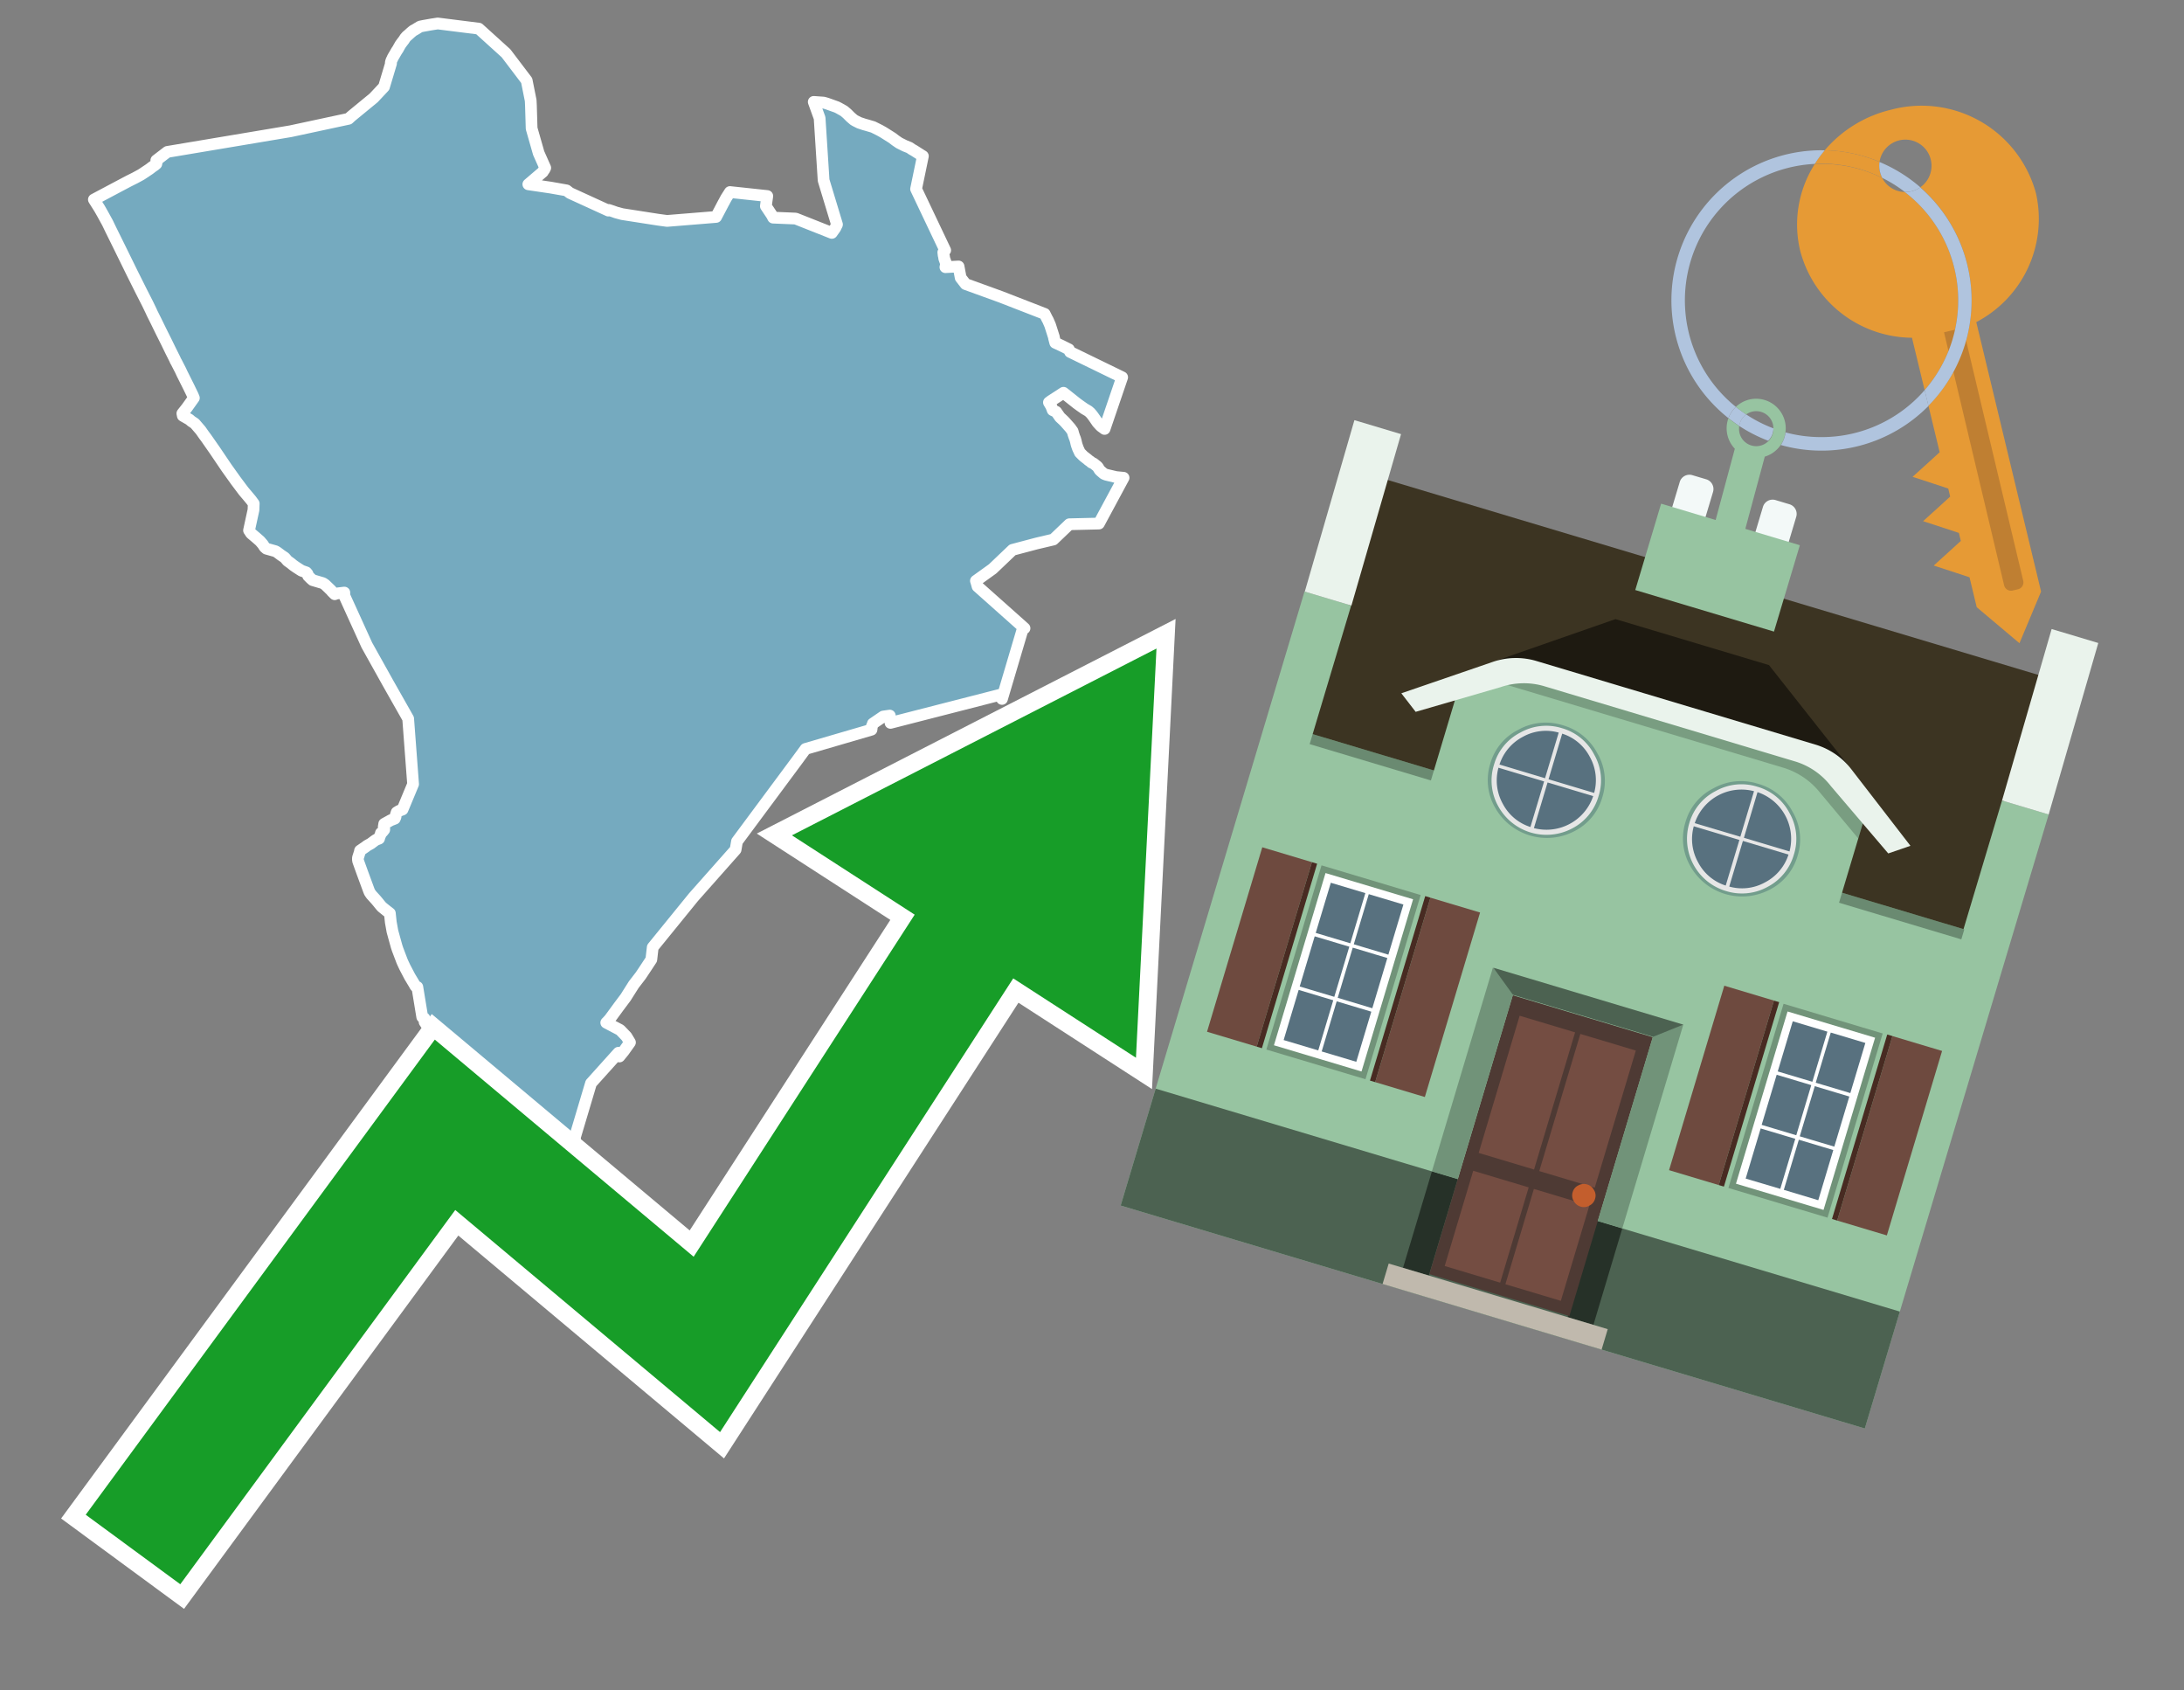 <svg id="Text" xmlns="http://www.w3.org/2000/svg" width="93.05" height="72" viewBox="0 0 93.05 72"><rect x="0" y="0" width="93.05" height="72" fill="#808080" stroke="none"/><polygon points="20.4,1.22 21.56,2.27 22.44,3.43 22.61,4.28 22.62,4.48 22.65,5.47 22.95,6.52 23.23,7.15 23.19,7.23 23.14,7.29 23.13,7.32 22.51,7.85 23.46,7.99 23.97,8.08 24.14,8.11 24.28,8.22 25.92,8.97 25.93,8.94 26.11,9 26.25,9.05 26.51,9.12 28.05,9.36 28.42,9.41 30.51,9.24 30.82,8.65 30.86,8.58 30.88,8.54 30.94,8.43 31.1,8.18 32.69,8.35 32.63,8.78 32.89,9.17 32.94,9.27 33.9,9.31 35.44,9.92 35.59,9.71 35.63,9.62 35.65,9.59 35.66,9.56 35.09,7.68 34.92,5.03 34.67,4.34 35.09,4.37 35.23,4.41 35.65,4.56 35.73,4.6 35.96,4.73 36.09,4.84 36.14,4.89 36.24,4.99 36.38,5.11 36.45,5.15 36.61,5.23 36.7,5.26 36.82,5.3 36.93,5.33 37.2,5.41 37.42,5.52 37.48,5.55 37.64,5.64 37.83,5.76 38.02,5.88 38.15,5.98 38.31,6.09 38.47,6.17 38.55,6.21 38.75,6.29 38.85,6.36 38.94,6.41 39.27,6.62 39.32,6.65 39.03,8.05 40.27,10.66 40.19,10.75 40.2,10.82 40.2,10.85 40.22,10.93 40.23,11.01 40.31,11.23 40.28,11.38 40.84,11.35 40.93,11.83 41.14,12.1 42.63,12.64 44.51,13.37 44.54,13.43 44.62,13.59 44.64,13.62 44.74,13.85 44.9,14.35 44.91,14.41 44.96,14.6 45.07,14.65 45.24,14.73 45.54,14.88 45.59,14.99 47.81,16.07 47.06,18.27 46.91,18.16 46.86,18.11 46.76,18 46.65,17.84 46.58,17.74 46.52,17.66 46.45,17.58 46.37,17.51 46.2,17.41 46,17.27 45.96,17.24 45.89,17.19 45.31,16.73 44.77,17.08 44.69,17.14 44.79,17.31 44.85,17.47 45,17.54 45.16,17.77 45.3,17.9 45.37,17.97 45.6,18.23 45.7,18.37 45.73,18.48 45.77,18.6 45.81,18.7 45.82,18.74 45.83,18.77 45.86,18.9 45.88,18.97 45.93,19.11 45.95,19.15 46.01,19.28 46.15,19.42 46.21,19.47 46.34,19.57 46.37,19.6 46.46,19.66 46.5,19.7 46.59,19.74 46.74,19.86 46.77,19.89 46.85,20.02 46.89,20.06 47.03,20.18 47.13,20.22 47.55,20.32 47.87,20.35 46.82,22.3 45.56,22.33 44.88,22.98 44.16,23.15 43.14,23.42 42.29,24.23 41.58,24.74 41.6,24.8 41.65,24.98 43.65,26.76 43.57,26.8 42.69,29.77 42.62,29.59 37.94,30.79 37.91,30.48 37.63,30.52 37.19,30.82 37.19,30.85 37.15,30.92 37.14,30.96 37.14,31.01 37.13,31.08 34.32,31.9 33.99,32.35 31.4,35.84 31.34,36.19 29.55,38.21 27.81,40.35 27.75,40.87 27.5,41.25 27.3,41.55 27,41.94 26.76,42.32 26.66,42.48 26.36,42.88 26.17,43.14 25.98,43.4 25.89,43.5 25.83,43.56 26.42,43.87 26.69,44.15 26.84,44.4 26.82,44.43 26.57,44.78 26.39,45 26.35,44.84 25.18,46.14 24.5,48.42 24.46,49.51 24.36,50.9 24.01,51 23.47,50.7 23.54,50.63 23.6,50.57 23.64,50.53 22.9,49.79 22.83,49.92 22.62,49.82 22.56,49.89 22.42,49.71 22.35,49.62 22.17,49.41 22.06,49.22 21.93,49.01 21.79,48.83 21.33,48.21 21.11,47.89 21.05,47.81 20.8,47.4 20.75,47.44 20.71,47.48 20.52,47.13 18.33,44.31 18.46,44.1 18.39,43.98 18.24,43.74 18.15,43.62 18.09,43.53 18.08,43.37 17.99,43.32 17.78,42.04 17.76,42.07 17.69,41.99 17.64,41.9 17.46,41.6 17.25,41.2 17.17,41.03 17.13,40.94 16.94,40.44 16.9,40.32 16.8,39.96 16.77,39.85 16.72,39.67 16.65,39.28 16.62,39 16.61,38.9 16.48,38.8 16.38,38.72 16.27,38.63 16.2,38.55 16.12,38.45 16.02,38.33 15.82,38.11 15.75,38.01 15.72,37.94 15.44,37.18 15.26,36.68 15.25,36.62 15.25,36.54 15.33,36.29 15.34,36.23 15.56,36.08 15.64,36.02 15.8,35.93 15.84,35.9 15.96,35.81 16.02,35.77 16.15,35.72 16.16,35.68 16.18,35.62 16.22,35.53 16.23,35.48 16.29,35.44 16.37,35.34 16.37,35.28 16.36,35.25 16.35,35.22 16.37,35.09 16.59,34.97 16.64,34.94 16.82,34.87 16.85,34.8 16.86,34.73 16.87,34.69 16.9,34.6 17,34.54 17.07,34.51 17.15,34.48 17.6,33.4 17.39,30.61 16.54,29.11 15.63,27.48 14.67,25.37 14.67,25.24 14.34,25.28 14.26,25.31 14.14,25.19 14.11,25.15 13.85,24.9 13.76,24.84 13.32,24.71 13.24,24.64 13.2,24.6 13.13,24.53 13.1,24.44 13.05,24.38 12.85,24.31 12.77,24.26 12.63,24.17 12.5,24.08 12.39,23.99 12.25,23.89 12.13,23.75 11.98,23.65 11.82,23.53 11.74,23.48 11.35,23.37 11.27,23.3 11.2,23.19 11.08,23.05 10.91,22.9 10.72,22.74 10.68,22.7 10.66,22.66 10.61,22.59 10.8,21.72 10.81,21.45 10.7,21.3 10.6,21.18 10.38,20.92 10.23,20.72 10.05,20.48 9.65,19.92 9.15,19.18 9.08,19.08 8.92,18.85 8.78,18.65 8.69,18.53 8.55,18.33 8.3,18.04 8.15,17.94 8.07,17.87 7.79,17.71 7.77,17.61 7.96,17.37 8.26,16.95 8.21,16.83 8.04,16.48 7.9,16.2 7.76,15.92 7.69,15.77 7.51,15.42 7.48,15.37 7.45,15.3 7.33,15.06 7.27,14.94 7.09,14.57 7.06,14.51 6.92,14.23 6.86,14.11 6.64,13.66 6.48,13.34 6.44,13.25 6.29,12.94 6.02,12.41 5.96,12.29 5.66,11.69 5.64,11.65 5.1,10.55 4.7,9.74 4.58,9.49 4.36,9.09 4.24,8.88 4,8.5 5.13,7.9 5.49,7.71 5.67,7.62 5.75,7.58 5.99,7.45 6.04,7.42 6.1,7.38 6.37,7.2 6.5,7.1 6.59,7.04 6.66,6.98 6.67,6.92 6.69,6.86 6.66,6.83 7.13,6.47 12.38,5.59 14.85,5.06 14.97,4.95 15.92,4.17 16.36,3.7 16.66,2.7 16.65,2.67 16.66,2.63 16.67,2.6 16.68,2.57 16.72,2.49 16.73,2.46 16.75,2.43 16.77,2.39 16.79,2.36 16.87,2.22 16.9,2.17 16.96,2.08 16.99,2.02 17.01,1.99 17.03,1.95 17.06,1.9 17.11,1.83 17.21,1.7 17.26,1.62 17.33,1.54 17.38,1.5 17.49,1.4 17.56,1.34 17.61,1.3 17.67,1.27 17.8,1.19 17.9,1.13 18.05,1.1 18.39,1.04 18.65,1 " fill="#75aabf" stroke="#fff" stroke-linejoin="round" stroke-width="0.5"/><polygon points="49.272 27.624 33.741 35.58 38.97 38.959 29.553 53.529 18.525 44.281 3.652 64.518 7.681 67.479 19.396 51.538 30.678 60.999 43.169 41.673 48.398 45.053 49.272 27.624" fill="none" stroke="#fff" stroke-miterlimit="10" stroke-width="1.5"/><polygon points="49.272 27.624 33.741 35.58 38.97 38.959 29.553 53.529 18.525 44.281 3.652 64.518 7.681 67.479 19.396 51.538 30.678 60.999 43.169 41.673 48.398 45.053 49.272 27.624" fill="#179d28"/><path d="M80.19,7.577a1.16,1.16,0,0,1-.094-.251,1.114,1.114,0,0,1-.018-.429A6.367,6.367,0,0,0,77.743,6.4a5.269,5.269,0,0,0-.423.577c.1,0,.192-.007.288-.007A5.794,5.794,0,0,1,80.19,7.577Z" fill="#e69a35"/><path d="M77.608,6.4A6.394,6.394,0,0,0,73.64,17.81a1.26,1.26,0,0,1,.317-.48A5.821,5.821,0,0,1,77.32,6.981a5.269,5.269,0,0,1,.423-.577Z" fill="#b0c4de"/><path d="M84.2,13.72a4.962,4.962,0,0,0,2.545-5.48,5.047,5.047,0,0,0-6.179-3.566A5.322,5.322,0,0,0,77.743,6.4a6.367,6.367,0,0,1,2.335.493,1.114,1.114,0,1,1,1.736,1.084,6.392,6.392,0,0,1,.347,9.3l.479,1.985-.438.4-.716.648.92.3.6.2.082.341-.438.4-.716.648.92.3.605.2.082.341-.438.4-.716.649.92.3.605.2.307,1.274,1.821,1.534.921-2.2Z" fill="#e69a35"/><path d="M81.154,8.179a1.115,1.115,0,0,1-.964-.6,5.794,5.794,0,0,0-2.582-.6c-.1,0-.192,0-.288.007a4.783,4.783,0,0,0-.625,3.685,4.962,4.962,0,0,0,4.765,3.715L82,16.617a5.82,5.82,0,0,0-.846-8.438Z" fill="#e69a35"/><path d="M74.1,18.142a6.386,6.386,0,0,0,1.232.63.73.73,0,0,0,.224-.527h0a5.783,5.783,0,0,1-1.159-.593A.733.733,0,0,0,74.1,18.142Z" fill="#b0c4de"/><path d="M74.4,17.652q-.228-.152-.44-.322a1.26,1.26,0,0,0-.317.48c.148.117.3.228.46.332A.733.733,0,0,1,74.4,17.652Z" fill="#b0c4de"/><path d="M74.824,16.984a1.257,1.257,0,0,0-.867.346c.141.114.288.222.44.322a.731.731,0,0,1,1.159.593h0a.732.732,0,1,1-1.463,0,.7.7,0,0,1,.007-.1c-.158-.1-.312-.215-.46-.332a1.258,1.258,0,0,0,.273,1.3l-.979,3.635,1.275.341.98-3.639a1.266,1.266,0,0,0,.681-.5,1.249,1.249,0,0,0,.2-.538,1.328,1.328,0,0,0,.012-.168A1.262,1.262,0,0,0,74.824,16.984Z" fill="#97c4a1"/><path d="M85.974,25.1l-.226.053a.3.3,0,0,1-.362-.223l-2.56-10.777.81-.193L86.2,24.736A.3.3,0,0,1,85.974,25.1Z" fill="#bf7f32"/><path d="M80.1,7.326a1.16,1.16,0,0,0,.094.251,5.833,5.833,0,0,1,.964.6,1.137,1.137,0,0,0,.287-.031,1.108,1.108,0,0,0,.373-.167A6.371,6.371,0,0,0,80.078,6.9,1.114,1.114,0,0,0,80.1,7.326Z" fill="#b0c4de"/><path d="M77.608,18.618a5.836,5.836,0,0,1-1.534-.2,1.24,1.24,0,0,1-.2.537,6.4,6.4,0,0,0,6.291-1.666L82,16.617A5.807,5.807,0,0,1,77.608,18.618Z" fill="#b0c4de"/><path d="M81.814,7.981a1.108,1.108,0,0,1-.373.167,1.137,1.137,0,0,1-.287.031A5.82,5.82,0,0,1,82,16.617l.161.667a6.392,6.392,0,0,0-.347-9.3Z" fill="#b0c4de"/><polygon points="83.79 39.753 55.78 31.364 58.988 20.404 86.964 28.783 83.79 39.753 83.79 39.753" fill="#3c3422" fill-rule="evenodd"/><polygon points="81.705 53.32 87.284 34.692 85.297 34.097 83.656 39.575 55.926 31.269 57.567 25.791 55.579 25.196 47.746 51.348 79.451 60.844 81.705 53.32" fill="#97c4a1" fill-rule="evenodd"/><rect x="69.522" y="21.148" width="0.444" height="28.983" transform="translate(15.592 92.226) rotate(-73.326)" opacity="0.3"/><polygon points="87.284 34.692 85.297 34.097 87.411 26.793 89.398 27.388 87.284 34.692 87.284 34.692" fill="#eaf3ec" fill-rule="evenodd"/><polygon points="57.578 25.794 55.591 25.199 57.705 17.896 59.692 18.491 57.578 25.794 57.578 25.794" fill="#eaf3ec" fill-rule="evenodd"/><polygon points="79.451 60.844 80.943 55.865 49.238 46.369 47.747 51.348 79.451 60.844 79.451 60.844" fill="#4c6251" fill-rule="evenodd"/><path d="M71.566,20.528l-.522,1.743,1.418.425.523-1.744a.432.432,0,0,0-.289-.536l-.593-.177A.431.431,0,0,0,71.566,20.528Z" fill="#f3f9f8" fill-rule="evenodd"/><path d="M75.111,21.589l-.522,1.743,1.418.425.522-1.743a.43.43,0,0,0-.289-.536l-.593-.178A.43.43,0,0,0,75.111,21.589Z" fill="#f3f9f8" fill-rule="evenodd"/><polygon points="75.368 28.329 68.829 26.37 63.807 28.121 78.733 32.591 75.368 28.329" fill="#1e1a11"/><polygon points="78.248 32.422 64.442 28.287 62.236 28.998 60.064 36.247 77.453 41.455 79.651 34.116 78.248 32.422" fill="#97c4a1"/><path d="M77.74,32.516S65.088,28.725,65,28.7l-.938.43,11.892,3.562a3.175,3.175,0,0,1,1.532,1l1.685,2.02.327-1.09Z" fill-rule="evenodd" opacity="0.2"/><path d="M77.35,31.716,65.458,28.154a3.041,3.041,0,0,0-1.854.037l-3.9,1.339.611.79,3.626-1.054a3.045,3.045,0,0,1,1.855-.037l10.673,3.2A3.028,3.028,0,0,1,78,33.477l2.45,2.874.945-.325-2.518-3.26A3.036,3.036,0,0,0,77.35,31.716Z" fill="#eaf3ec"/><polygon points="76.683 23.223 70.773 21.453 69.671 25.132 75.581 26.902 76.683 23.223 76.683 23.223" fill="#97c4a1" fill-rule="evenodd"/><g id="Symbol_9_0_Layer2_0_MEMBER_8_MEMBER_21_MEMBER_0_FILL" data-name="Symbol 9 0 Layer2 0 MEMBER 8 MEMBER 21 MEMBER 0 FILL"><path d="M66.584,30.892a2.39,2.39,0,0,0-1.891.189,2.317,2.317,0,0,0-1.2,1.448A2.345,2.345,0,0,0,63.7,34.4a2.528,2.528,0,0,0,3.367,1.008,2.339,2.339,0,0,0,1.2-1.447,2.313,2.313,0,0,0-.208-1.87A2.394,2.394,0,0,0,66.584,30.892Z" fill="#729d8c"/></g><g id="Symbol_9_0_Layer2_0_MEMBER_8_MEMBER_21_MEMBER_1_FILL" data-name="Symbol 9 0 Layer2 0 MEMBER 8 MEMBER 21 MEMBER 1 FILL"><path d="M66.547,31.016a2.241,2.241,0,0,0-1.769.185,2.213,2.213,0,0,0-1.127,1.376,2.239,2.239,0,0,0,.185,1.768,2.341,2.341,0,0,0,3.145.942,2.234,2.234,0,0,0,1.126-1.376,2.207,2.207,0,0,0-.185-1.768A2.237,2.237,0,0,0,66.547,31.016Z" fill="#e6e6e6"/></g><g id="Symbol_9_0_Layer2_0_MEMBER_8_MEMBER_21_MEMBER_2_MEMBER_0_FILL" data-name="Symbol 9 0 Layer2 0 MEMBER 8 MEMBER 21 MEMBER 2 MEMBER 0 FILL"><path d="M65.787,33.284,63.843,32.7a2.036,2.036,0,0,0,.186,1.539,2.015,2.015,0,0,0,1.175.986Z" fill="#58717f"/></g><g id="Symbol_9_0_Layer2_0_MEMBER_8_MEMBER_21_MEMBER_2_MEMBER_1_FILL" data-name="Symbol 9 0 Layer2 0 MEMBER 8 MEMBER 21 MEMBER 2 MEMBER 1 FILL"><path d="M65.827,33.148l.582-1.944a2.01,2.01,0,0,0-1.523.178,2.037,2.037,0,0,0-1,1.183Z" fill="#58717f"/></g><g id="Symbol_9_0_Layer2_0_MEMBER_8_MEMBER_21_MEMBER_2_MEMBER_2_FILL" data-name="Symbol 9 0 Layer2 0 MEMBER 8 MEMBER 21 MEMBER 2 MEMBER 2 FILL"><path d="M67.878,33.91l-1.943-.582-.582,1.944a2.1,2.1,0,0,0,2.525-1.362Z" fill="#58717f"/></g><g id="Symbol_9_0_Layer2_0_MEMBER_8_MEMBER_21_MEMBER_2_MEMBER_3_FILL" data-name="Symbol 9 0 Layer2 0 MEMBER 8 MEMBER 21 MEMBER 2 MEMBER 3 FILL"><path d="M66.558,31.249l-.582,1.943,1.943.582a2.031,2.031,0,0,0-.186-1.539A2.009,2.009,0,0,0,66.558,31.249Z" fill="#58717f"/></g><g id="Symbol_9_0_Layer2_0_MEMBER_8_MEMBER_21_MEMBER_0_FILL-2" data-name="Symbol 9 0 Layer2 0 MEMBER 8 MEMBER 21 MEMBER 0 FILL"><path d="M74.9,33.384a2.4,2.4,0,0,0-1.891.189,2.316,2.316,0,0,0-1.2,1.448,2.341,2.341,0,0,0,.209,1.87A2.527,2.527,0,0,0,75.387,37.9a2.345,2.345,0,0,0,1.2-1.447,2.314,2.314,0,0,0-.209-1.87A2.389,2.389,0,0,0,74.9,33.384Z" fill="#729d8c"/></g><g id="Symbol_9_0_Layer2_0_MEMBER_8_MEMBER_21_MEMBER_1_FILL-2" data-name="Symbol 9 0 Layer2 0 MEMBER 8 MEMBER 21 MEMBER 1 FILL"><path d="M74.867,33.508a2.239,2.239,0,0,0-1.768.185,2.21,2.21,0,0,0-1.127,1.376,2.316,2.316,0,0,0,1.564,2.883,2.261,2.261,0,0,0,1.765-.173A2.237,2.237,0,0,0,76.428,36.4a2.209,2.209,0,0,0-.185-1.769A2.239,2.239,0,0,0,74.867,33.508Z" fill="#e6e6e6"/></g><g id="Symbol_9_0_Layer2_0_MEMBER_8_MEMBER_21_MEMBER_2_MEMBER_0_FILL-2" data-name="Symbol 9 0 Layer2 0 MEMBER 8 MEMBER 21 MEMBER 2 MEMBER 0 FILL"><path d="M74.107,35.776l-1.943-.582a2.031,2.031,0,0,0,.186,1.539,2.009,2.009,0,0,0,1.175.986Z" fill="#58717f"/></g><g id="Symbol_9_0_Layer2_0_MEMBER_8_MEMBER_21_MEMBER_2_MEMBER_1_FILL-2" data-name="Symbol 9 0 Layer2 0 MEMBER 8 MEMBER 21 MEMBER 2 MEMBER 1 FILL"><path d="M74.148,35.64,74.73,33.7a2.1,2.1,0,0,0-2.525,1.362Z" fill="#58717f"/></g><g id="Symbol_9_0_Layer2_0_MEMBER_8_MEMBER_21_MEMBER_2_MEMBER_2_FILL-2" data-name="Symbol 9 0 Layer2 0 MEMBER 8 MEMBER 21 MEMBER 2 MEMBER 2 FILL"><path d="M76.2,36.4l-1.943-.582-.582,1.944a2.015,2.015,0,0,0,1.523-.178A2.036,2.036,0,0,0,76.2,36.4Z" fill="#58717f"/></g><g id="Symbol_9_0_Layer2_0_MEMBER_8_MEMBER_21_MEMBER_2_MEMBER_3_FILL-2" data-name="Symbol 9 0 Layer2 0 MEMBER 8 MEMBER 21 MEMBER 2 MEMBER 3 FILL"><path d="M74.879,33.741,74.3,35.684l1.943.582a2.1,2.1,0,0,0-1.361-2.525Z" fill="#58717f"/></g><polygon points="51.426 43.946 53.542 44.58 55.896 36.723 53.78 36.089 51.426 43.946 51.426 43.946" fill="#6e4a3f" fill-rule="evenodd"/><polygon points="53.542 44.58 53.764 44.647 56.117 36.789 55.896 36.723 53.542 44.58 53.542 44.58" fill="#482b22" fill-rule="evenodd"/><polygon points="60.706 46.726 58.59 46.092 60.943 38.235 63.059 38.868 60.706 46.726 60.706 46.726" fill="#6e4a3f" fill-rule="evenodd"/><polygon points="58.59 46.092 58.368 46.026 60.722 38.168 60.943 38.235 58.59 46.092 58.59 46.092" fill="#482b22" fill-rule="evenodd"/><rect x="53.146" y="39.209" width="8.19" height="4.408" transform="translate(1.145 84.365) rotate(-73.326)" fill="#719379"/><polygon points="60.205 38.304 56.474 37.187 54.277 44.522 58.008 45.639 60.205 38.304 60.205 38.304" fill="#fff" fill-rule="evenodd"/><path d="M59.792,38.527l-.64,2.136-1.474-.442.639-2.135,1.475.441Zm-1.621-.485-.64,2.136-1.474-.442L56.7,37.6l1.474.442Zm-2.158,1.84,1.475.441-.64,2.136-1.474-.441.639-2.136Zm-.683,2.282,1.474.441-.639,2.136L54.69,44.3l.64-2.135Zm.981,2.621.639-2.136,1.475.442-.64,2.135-1.474-.441Zm2.158-1.84L56.994,42.5l.64-2.136,1.474.442-.639,2.136Z" fill="#58717f" fill-rule="evenodd"/><polygon points="80.39 52.621 78.274 51.988 80.628 44.13 82.743 44.764 80.39 52.621 80.39 52.621" fill="#6e4a3f" fill-rule="evenodd"/><polygon points="78.274 51.988 78.053 51.921 80.406 44.064 80.628 44.13 78.274 51.988 78.274 51.988" fill="#482b22" fill-rule="evenodd"/><polygon points="71.111 49.842 73.227 50.476 75.58 42.619 73.464 41.985 71.111 49.842 71.111 49.842" fill="#6e4a3f" fill-rule="evenodd"/><polygon points="73.227 50.476 73.448 50.542 75.802 42.685 75.58 42.619 73.227 50.476 73.227 50.476" fill="#482b22" fill-rule="evenodd"/><rect x="72.83" y="45.105" width="8.19" height="4.408" transform="translate(9.534 107.426) rotate(-73.326)" fill="#719379"/><polygon points="76.159 43.083 79.889 44.2 77.692 51.535 73.962 50.418 76.159 43.083 76.159 43.083" fill="#fff" fill-rule="evenodd"/><path d="M76.381,43.5l1.475.442-.64,2.135-1.475-.441.64-2.136ZM78,43.981l1.474.442-.64,2.136-1.474-.442L78,43.981Zm.791,2.724-.64,2.135L76.679,48.4l.64-2.136,1.474.442Zm-.684,2.282-.639,2.135L76,50.68l.64-2.135,1.474.442Zm-2.26,1.65L74.375,50.2l.639-2.135,1.475.441-.64,2.136Zm-.791-2.724.64-2.135,1.474.441-.639,2.136-1.475-.442Z" fill="#58717f" fill-rule="evenodd"/><polygon points="67.888 56.431 69.118 52.323 68.019 51.994 66.789 56.102 67.888 56.431 67.888 56.431" fill="#263128" fill-rule="evenodd"/><polygon points="60.877 54.331 62.108 50.223 61.007 49.894 59.776 54.002 60.877 54.331 60.877 54.331" fill="#263128" fill-rule="evenodd"/><g id="Symbol_9_0_Layer2_0_MEMBER_8_MEMBER_12_MEMBER_0_FILL" data-name="Symbol 9 0 Layer2 0 MEMBER 8 MEMBER 12 MEMBER 0 FILL"><path d="M70.418,44.178l-5.965-1.786L60.9,54.27l5.964,1.786Z" fill="#4e3a34"/></g><g id="Symbol_9_0_Layer2_0_MEMBER_8_MEMBER_12_MEMBER_1_MEMBER_0_FILL" data-name="Symbol 9 0 Layer2 0 MEMBER 8 MEMBER 12 MEMBER 1 MEMBER 0 FILL"><path d="M65.358,49.815l1.75-5.843-2.363-.708L63,49.107Z" fill="#744d42"/></g><g id="Symbol_9_0_Layer2_0_MEMBER_8_MEMBER_12_MEMBER_1_MEMBER_1_FILL" data-name="Symbol 9 0 Layer2 0 MEMBER 8 MEMBER 12 MEMBER 1 MEMBER 1 FILL"><path d="M67.331,44.039l-1.75,5.842,2.364.708,1.75-5.842Z" fill="#744d42"/></g><g id="Symbol_9_0_Layer2_0_MEMBER_8_MEMBER_12_MEMBER_2_MEMBER_0_FILL" data-name="Symbol 9 0 Layer2 0 MEMBER 8 MEMBER 12 MEMBER 2 MEMBER 0 FILL"><path d="M63.915,54.633l1.215-4.058-2.363-.707-1.215,4.057Z" fill="#744d42"/></g><g id="Symbol_9_0_Layer2_0_MEMBER_8_MEMBER_12_MEMBER_2_MEMBER_1_FILL" data-name="Symbol 9 0 Layer2 0 MEMBER 8 MEMBER 12 MEMBER 2 MEMBER 1 FILL"><path d="M66.5,55.407l1.215-4.057-2.363-.708L64.138,54.7Z" fill="#744d42"/></g><g id="Symbol_9_0_Layer2_0_MEMBER_8_MEMBER_13_FILL" data-name="Symbol 9 0 Layer2 0 MEMBER 8 MEMBER 13 FILL"><path d="M67.959,51.058a.439.439,0,0,0-.045-.367.487.487,0,0,0-.669-.2.445.445,0,0,0-.239.282.457.457,0,0,0,.041.378.481.481,0,0,0,.293.242.459.459,0,0,0,.377-.042A.453.453,0,0,0,67.959,51.058Z" fill="#c35e2d"/></g><g id="Symbol_9_0_Layer2_0_MEMBER_8_MEMBER_14_FILL" data-name="Symbol 9 0 Layer2 0 MEMBER 8 MEMBER 14 FILL"><path d="M64.557,42.047l-.951-.833-2.6,8.68,1.1.329Z" fill="#719379"/></g><g id="Symbol_9_0_Layer2_0_MEMBER_8_MEMBER_15_FILL" data-name="Symbol 9 0 Layer2 0 MEMBER 8 MEMBER 15 FILL"><path d="M71.718,43.643l-1.2.19L68.072,52.01l1.046.313Z" fill="#719379"/></g><g id="Symbol_9_0_Layer2_0_MEMBER_8_MEMBER_16_FILL" data-name="Symbol 9 0 Layer2 0 MEMBER 8 MEMBER 16 FILL"><path d="M63.627,41.22l.836,1.156,5.961,1.786,1.294-.519Z" fill="#4c6251"/></g><polygon points="58.905 54.69 59.166 53.819 68.498 56.614 68.237 57.485 58.905 54.69 58.905 54.69" fill="#c0b9ad" fill-rule="evenodd"/></svg>